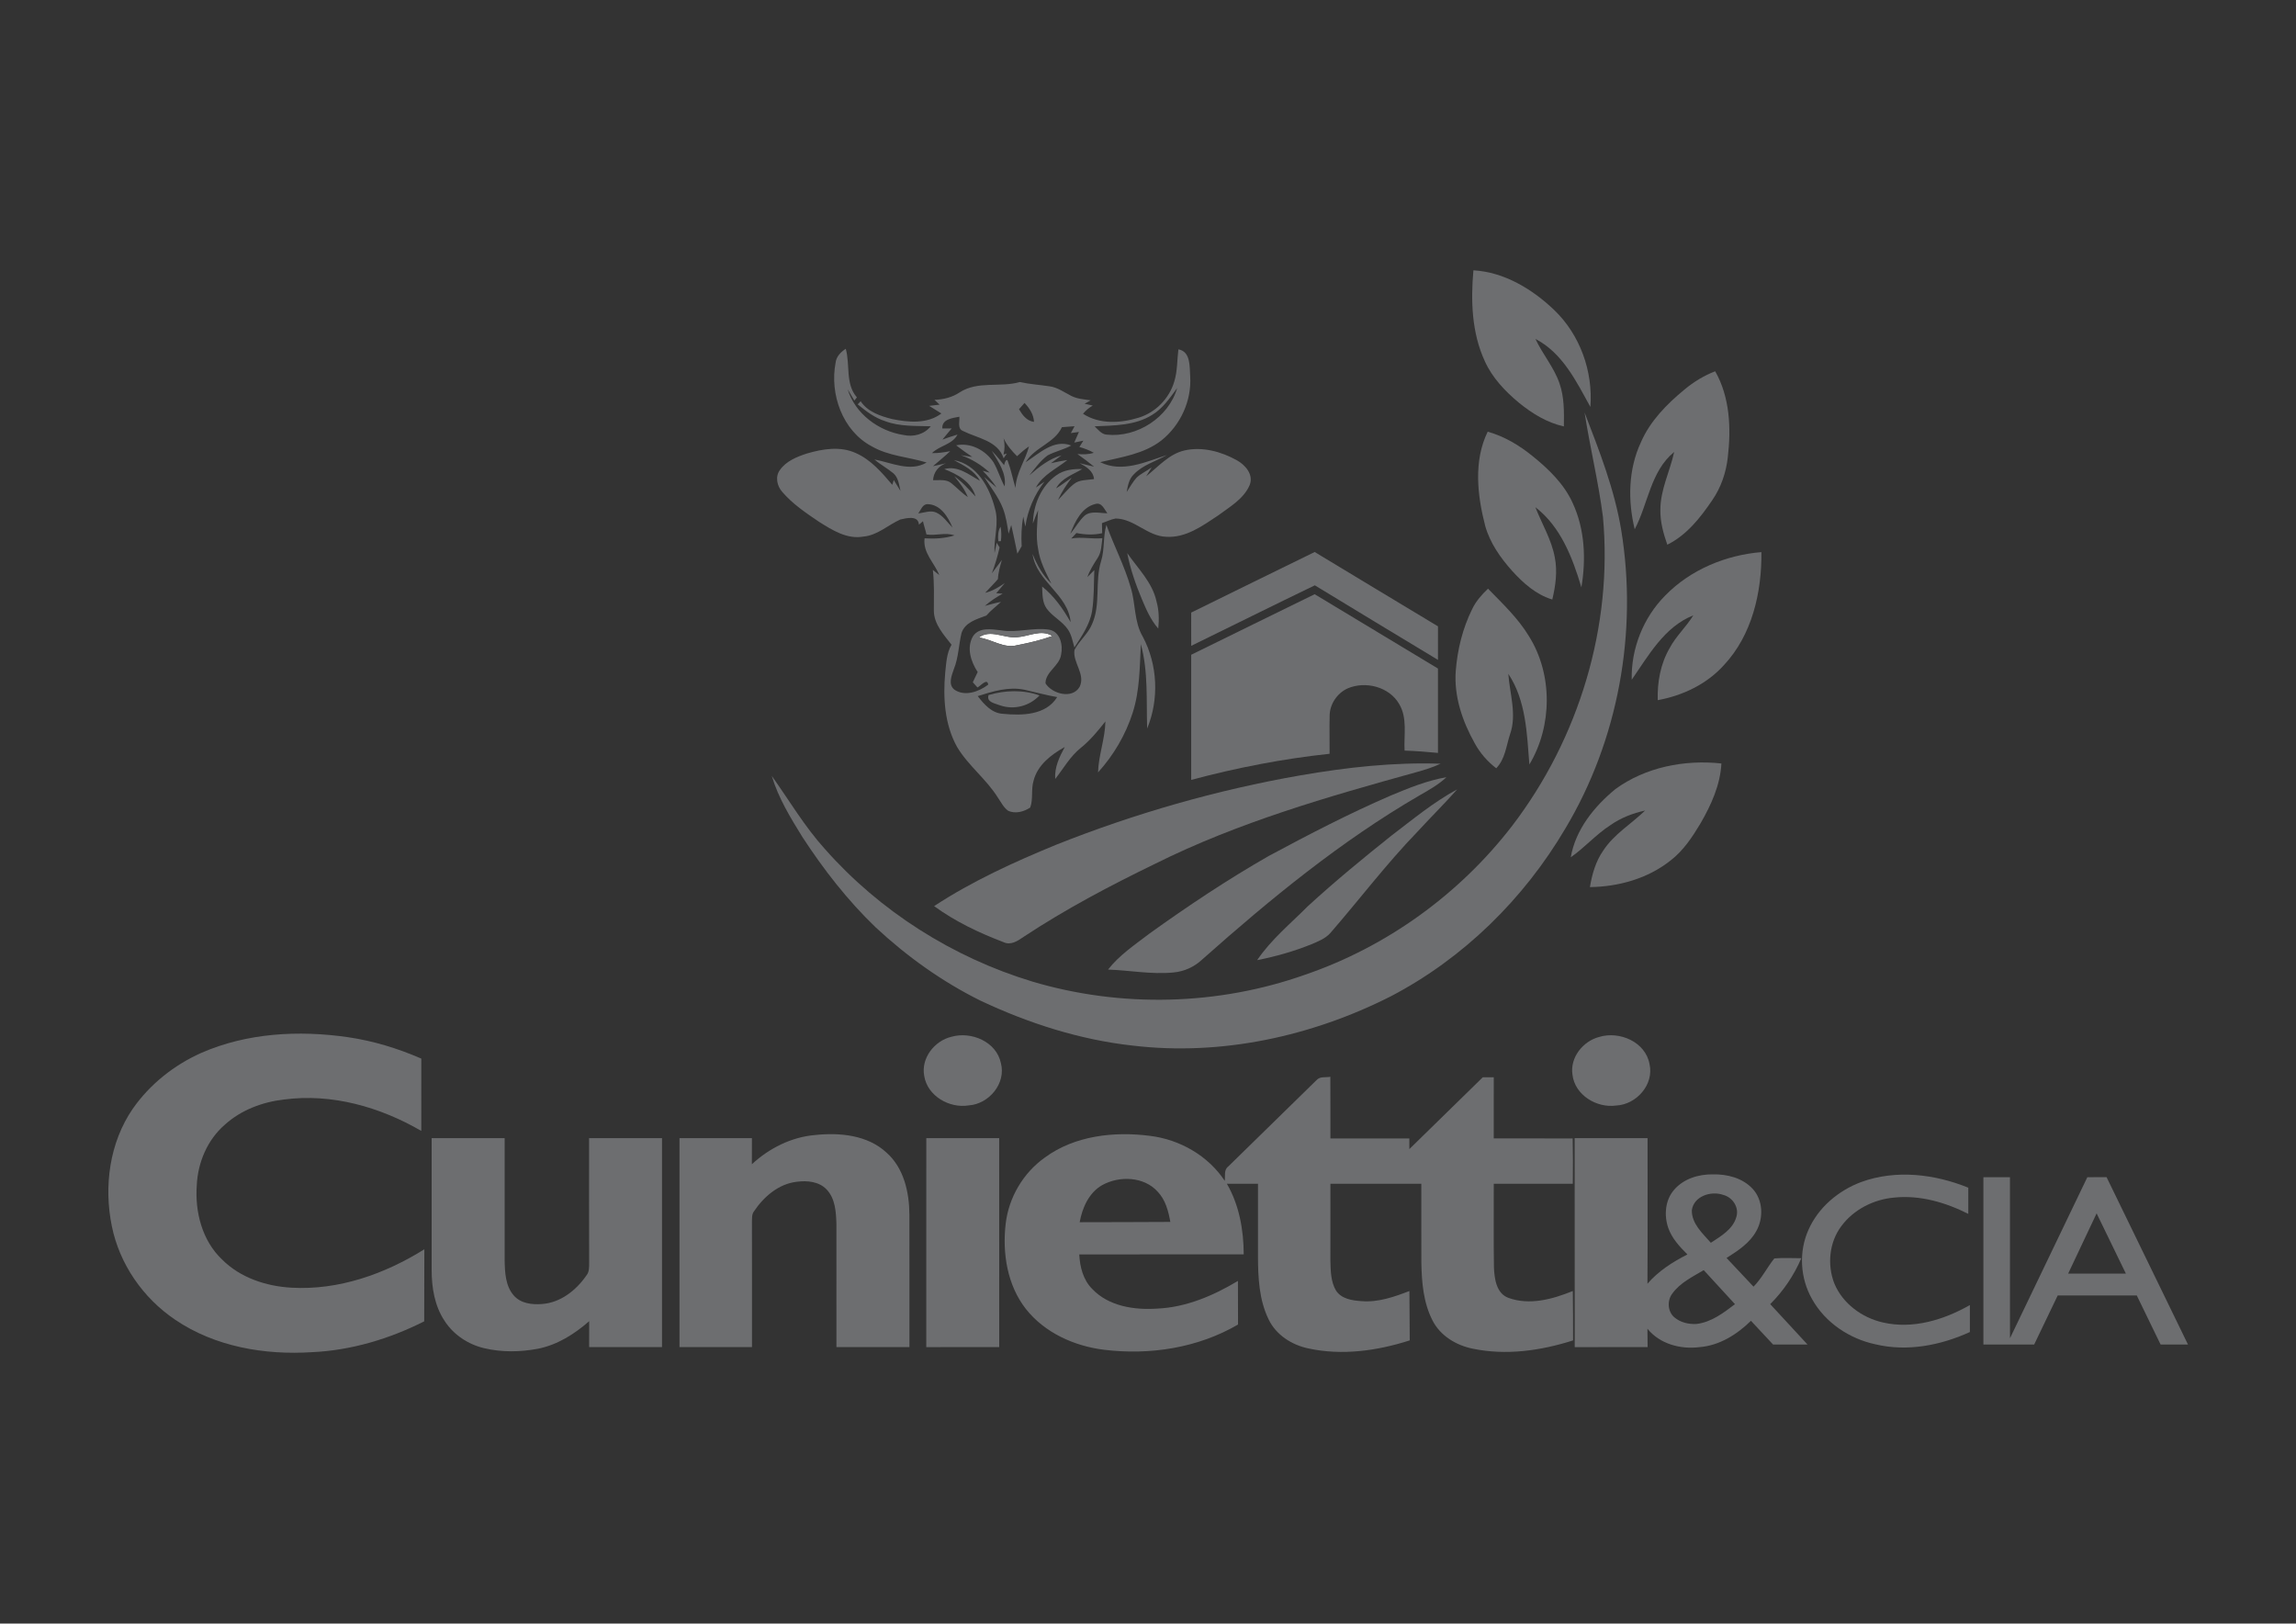 <?xml version="1.0" encoding="UTF-8" ?>
<!DOCTYPE svg PUBLIC "-//W3C//DTD SVG 1.1//EN" "http://www.w3.org/Graphics/SVG/1.1/DTD/svg11.dtd">
<svg width="1000pt" height="707pt" viewBox="0 0 1000 707" version="1.1" xmlns="http://www.w3.org/2000/svg">
<rect x="0" y="0" width="1000" height="707" fill="#333333" stroke="none"/>
<g id="#ffffffff">
<path fill="#ffffff" opacity="1.00" d=" M 426.30 277.63 C 431.35 273.85 437.38 278.06 442.94 277.49 C 448.07 277.17 453.46 273.89 458.35 276.96 C 453.40 278.76 448.24 279.95 443.08 280.95 C 437.16 282.55 432.00 278.34 426.30 277.63 Z" />
</g>
<g id="#6d6e70ff">
<path fill="#6d6e70" opacity="1.00" d=" M 646.71 157.32 C 641.00 145.00 640.54 131.02 641.73 117.71 C 655.19 118.49 667.40 125.90 676.94 135.02 C 688.19 145.84 693.87 161.71 692.67 177.22 C 686.57 166.11 680.55 153.70 668.76 147.60 C 671.84 154.28 676.85 159.95 679.23 166.97 C 681.33 172.96 681.22 179.42 681.13 185.69 C 673.80 184.08 667.30 180.06 661.55 175.38 C 655.54 170.38 649.96 164.53 646.71 157.32 Z" />
<path fill="#6d6e70" opacity="1.00" d=" M 363.94 157.92 C 364.25 155.23 366.19 153.29 368.36 151.88 C 370.35 158.86 368.06 167.10 373.21 173.04 C 372.84 173.51 372.47 173.97 372.11 174.44 C 371.38 173.21 369.92 170.75 369.19 169.52 C 372.42 180.14 382.66 187.74 393.44 189.41 C 397.84 190.39 402.51 189.20 405.39 185.63 C 398.76 185.41 391.92 185.79 385.59 183.43 C 381.03 182.00 377.20 179.07 373.56 176.09 C 373.98 175.63 374.41 175.18 374.85 174.73 C 377.85 179.30 383.41 181.19 388.47 182.47 C 395.58 183.93 403.86 184.73 410.01 180.06 C 408.22 178.98 406.48 177.82 404.70 176.74 C 406.20 176.55 407.72 176.37 409.23 176.21 C 408.68 175.69 407.56 174.64 407.01 174.12 C 410.88 173.97 414.71 173.06 417.95 170.88 C 425.82 165.75 435.60 168.83 444.19 166.36 C 448.41 167.32 452.75 167.56 457.03 168.21 C 460.59 168.66 463.52 170.85 466.64 172.43 C 469.24 173.74 472.20 173.90 475.03 174.33 C 474.37 174.70 473.04 175.45 472.38 175.82 C 473.27 176.02 475.05 176.41 475.94 176.60 C 474.32 177.54 472.89 178.74 471.70 180.18 C 478.87 184.86 488.05 184.33 495.91 181.89 C 503.29 179.67 509.30 173.51 511.45 166.12 C 512.85 161.59 512.65 156.78 513.24 152.12 C 518.69 153.14 518.07 159.72 518.38 163.96 C 519.03 174.58 514.10 185.22 505.81 191.82 C 498.17 197.75 488.29 199.08 479.16 201.25 C 488.67 206.02 499.03 201.13 508.27 198.14 C 503.38 200.90 497.63 202.47 493.71 206.68 C 491.69 208.68 491.20 211.58 490.71 214.26 C 492.14 212.14 493.33 209.85 495.07 207.96 C 497.01 206.17 499.48 205.09 501.60 203.53 L 499.20 207.41 C 504.46 203.28 509.13 197.69 515.94 196.14 C 523.66 194.41 531.82 196.63 538.62 200.38 C 542.39 202.45 546.13 206.71 544.26 211.28 C 541.63 217.34 535.56 220.73 530.49 224.51 C 523.73 229.00 516.45 234.31 507.92 233.75 C 499.77 233.51 494.06 225.89 485.89 225.79 C 483.81 226.15 481.93 227.16 479.94 227.80 C 479.97 229.26 480.00 230.72 480.04 232.19 C 476.33 233.03 472.52 232.86 468.82 232.12 C 468.25 232.72 467.13 233.92 466.56 234.52 C 471.07 233.66 475.59 234.82 480.13 234.36 C 479.73 237.28 479.75 240.44 478.06 242.99 C 476.35 245.64 474.64 248.32 473.59 251.31 C 474.34 250.55 475.86 249.02 476.62 248.25 C 476.38 254.21 476.56 260.21 475.64 266.12 C 474.66 272.03 471.12 277.02 467.94 281.94 C 467.15 279.25 466.70 276.35 465.05 274.02 C 462.57 270.45 458.43 268.51 455.87 265.02 C 453.88 262.23 454.04 258.67 453.89 255.41 C 459.15 259.61 463.02 265.14 466.31 270.95 C 465.21 258.74 451.37 253.25 449.73 241.25 C 451.67 246.01 454.15 250.56 457.90 254.16 C 455.48 249.31 452.88 244.41 452.13 238.97 C 451.05 233.39 451.84 227.72 452.15 222.12 C 451.31 224.04 450.57 226.01 449.87 227.99 C 450.01 219.98 453.36 211.71 460.04 207.00 C 463.31 204.59 467.45 204.15 471.39 204.24 C 467.32 206.68 462.35 208.20 459.97 212.68 C 462.30 211.23 464.50 209.59 466.75 208.01 C 464.50 211.09 462.37 214.27 460.78 217.75 C 463.14 215.46 465.14 212.79 467.74 210.76 C 470.20 208.79 473.55 209.11 476.49 208.62 C 476.14 205.02 473.08 203.20 470.19 201.70 C 471.77 202.08 474.94 202.84 476.52 203.22 C 474.18 201.28 471.74 199.48 469.26 197.72 C 471.66 197.93 474.08 197.92 476.40 197.18 C 474.43 196.04 472.29 195.27 470.12 194.64 C 470.69 193.72 471.27 192.81 471.85 191.90 C 470.52 192.17 469.20 192.44 467.88 192.72 C 468.55 191.18 469.22 189.63 469.92 188.10 C 469.04 188.22 467.28 188.47 466.40 188.59 C 466.80 187.85 467.61 186.36 468.01 185.61 C 466.17 185.78 464.34 185.91 462.51 186.02 C 459.26 193.03 450.62 194.73 446.71 201.29 C 452.59 197.51 458.97 191.09 466.57 194.00 C 463.31 195.80 459.61 196.57 456.33 198.28 C 453.11 200.62 450.80 203.95 448.31 207.01 C 452.48 203.35 456.92 199.82 462.35 198.26 C 461.19 199.12 458.89 200.85 457.73 201.72 C 460.09 201.17 462.48 200.66 464.89 200.32 C 460.15 204.16 454.21 206.72 451.16 212.32 C 452.10 211.69 453.96 210.41 454.89 209.77 C 450.50 215.50 447.58 222.15 446.58 229.30 C 446.35 228.22 445.89 226.04 445.66 224.96 C 444.89 229.21 444.73 233.55 444.98 237.86 C 444.34 238.94 443.71 240.02 443.10 241.11 C 442.27 236.94 441.37 232.78 440.44 228.63 C 440.05 229.89 439.66 231.14 439.27 232.41 C 438.69 228.65 438.17 224.84 436.77 221.28 C 434.83 216.30 431.39 212.14 428.61 207.64 C 430.33 209.27 432.22 210.74 434.02 212.30 C 432.32 209.63 430.21 207.27 428.02 205.01 C 428.78 205.22 430.31 205.63 431.07 205.84 C 427.45 202.44 423.17 199.87 418.49 198.21 C 419.73 198.40 422.23 198.80 423.48 198.99 C 421.09 197.37 418.72 195.71 416.44 193.92 C 422.78 192.61 429.26 196.09 432.71 201.32 C 434.67 204.66 435.68 208.45 437.56 211.84 C 438.42 205.94 434.75 201.06 431.92 196.29 C 434.43 198.78 436.56 201.62 438.76 204.38 C 435.68 206.53 437.99 198.43 438.91 200.72 C 440.34 204.53 441.11 208.57 442.29 212.47 C 442.57 205.92 446.56 200.56 448.17 194.40 C 446.29 195.64 444.61 197.14 442.97 198.66 C 440.66 196.35 438.50 193.85 437.11 190.87 C 437.66 193.23 437.65 195.58 437.08 197.93 L 438.50 197.52 C 438.03 198.20 437.57 198.88 437.12 199.57 C 434.56 191.86 425.69 190.84 419.41 187.67 C 416.86 186.63 418.04 183.53 417.84 181.47 C 414.84 182.04 410.14 182.53 410.42 186.60 C 411.43 186.59 413.47 186.58 414.49 186.57 C 413.18 188.22 411.75 189.76 410.47 191.42 C 412.64 190.63 414.82 189.88 417.04 189.25 C 414.71 193.65 409.23 194.01 405.90 197.31 C 408.58 197.39 411.22 196.97 413.85 196.48 C 411.45 198.78 408.83 200.81 406.35 203.01 C 407.76 202.69 410.59 202.07 412.00 201.75 C 408.73 202.94 406.62 205.61 406.38 209.10 C 409.08 209.21 412.23 208.54 414.47 210.51 C 416.85 212.46 418.97 214.72 421.52 216.47 C 420.19 213.06 417.92 210.16 415.61 207.37 C 419.14 209.83 421.90 213.13 424.88 216.20 C 423.08 209.76 417.02 206.52 411.27 204.28 C 417.16 202.61 422.03 206.74 426.82 209.37 C 424.36 204.89 419.75 202.66 415.46 200.37 C 425.57 202.22 431.04 212.33 433.34 221.44 C 435.25 227.84 432.74 234.35 433.18 240.82 C 433.40 239.70 433.86 237.47 434.09 236.35 C 434.50 237.03 434.93 237.70 435.37 238.38 C 434.50 242.22 433.37 245.98 431.99 249.67 C 433.48 247.75 434.89 245.76 436.37 243.83 C 435.58 246.56 434.76 249.31 434.64 252.17 C 432.87 254.25 430.92 256.16 429.08 258.16 C 432.23 257.40 435.01 255.74 437.63 253.89 C 436.43 255.41 435.14 256.85 433.89 258.33 C 434.59 258.38 436.00 258.48 436.70 258.53 C 433.95 260.04 431.33 261.77 428.96 263.84 C 431.29 263.22 433.61 262.54 435.98 262.10 C 433.87 264.09 431.50 265.82 429.61 268.05 C 425.48 269.61 420.28 270.97 418.77 275.70 C 417.52 280.89 417.49 286.37 415.44 291.37 C 414.51 294.17 412.81 298.05 415.66 300.31 C 420.21 303.45 426.39 301.21 430.40 298.15 C 430.03 295.05 427.05 298.77 425.72 299.36 C 425.02 298.63 424.34 297.88 423.69 297.11 C 424.39 295.62 425.09 294.13 425.82 292.65 C 422.84 288.15 420.82 281.91 423.86 276.94 C 426.61 273.01 431.90 274.04 435.98 274.48 C 442.97 275.67 449.98 273.12 456.96 274.20 C 461.77 275.07 463.05 280.91 462.16 285.02 C 461.51 290.01 455.33 292.47 455.35 297.57 C 458.22 302.19 467.02 304.57 470.21 299.12 C 472.91 293.58 467.11 288.52 467.98 283.03 C 470.08 278.92 473.97 275.98 475.70 271.63 C 479.48 263.02 476.80 253.27 479.55 244.42 C 481.19 239.26 480.36 233.73 481.88 228.57 C 485.20 237.75 489.80 246.46 492.48 255.88 C 494.67 262.93 493.87 270.78 497.76 277.31 C 504.23 289.52 504.89 304.50 499.63 317.26 C 499.24 304.98 500.14 292.49 496.89 280.50 C 496.38 290.50 496.43 300.71 493.34 310.35 C 490.26 319.97 485.02 328.88 478.24 336.36 C 478.46 328.83 481.31 321.69 481.45 314.15 C 478.19 318.28 474.83 322.38 470.71 325.69 C 466.08 329.40 463.19 334.64 459.58 339.24 C 459.23 334.17 461.40 329.61 463.75 325.30 C 457.87 328.57 451.89 333.13 450.16 339.98 C 448.99 343.78 450.08 347.94 448.70 351.65 C 445.93 353.51 442.13 354.55 439.00 353.00 C 437.06 351.56 435.98 349.31 434.64 347.38 C 429.61 339.26 421.68 333.42 416.80 325.20 C 411.40 315.45 410.70 303.87 411.67 292.99 C 412.14 288.84 412.26 284.45 414.43 280.76 C 411.05 276.39 406.81 271.88 406.73 266.01 C 406.74 260.06 406.97 254.10 406.29 248.18 C 406.99 248.74 408.39 249.86 409.09 250.42 C 406.94 245.03 401.87 240.74 402.69 234.42 C 407.06 234.69 411.50 234.47 415.71 233.16 C 411.76 231.68 407.57 233.42 403.50 232.73 C 403.10 230.78 402.39 228.92 402.00 226.98 C 401.56 227.36 400.67 228.10 400.23 228.47 C 399.97 224.29 394.84 225.62 392.12 226.23 C 386.75 228.63 382.19 233.11 376.08 233.66 C 368.95 234.95 362.52 230.87 356.77 227.26 C 351.05 223.39 345.21 219.48 340.69 214.20 C 338.42 211.65 337.53 207.58 339.68 204.67 C 342.41 200.78 347.07 198.91 351.43 197.49 C 358.27 195.48 365.96 194.20 372.70 197.28 C 379.30 200.16 384.06 205.76 388.63 211.12 L 389.27 209.03 C 390.23 210.62 391.20 212.21 392.20 213.79 C 391.56 211.09 391.30 207.91 389.00 206.02 C 386.39 203.89 383.41 202.26 380.83 200.09 C 388.24 201.43 396.39 205.66 403.59 201.41 C 395.63 198.98 386.99 198.61 379.66 194.35 C 366.92 187.60 361.31 171.60 363.94 157.92 M 501.76 180.70 C 494.32 185.34 485.22 185.28 476.76 185.65 C 478.32 187.11 479.73 189.13 482.07 189.28 C 495.25 190.65 508.98 181.80 512.71 168.98 C 509.53 173.28 506.45 177.90 501.76 180.70 M 443.81 178.20 C 445.32 180.75 447.16 183.30 450.35 183.71 C 450.19 180.45 448.39 177.76 446.23 175.46 C 445.42 176.37 444.61 177.28 443.81 178.20 M 466.16 232.47 C 468.35 229.88 469.93 226.76 472.48 224.48 C 475.29 222.31 479.07 223.52 482.30 223.51 C 480.99 221.82 479.88 218.67 477.14 219.45 C 471.12 220.88 468.15 227.19 466.16 232.47 M 399.91 223.56 C 402.50 223.34 405.27 222.05 407.81 223.22 C 410.79 224.58 412.60 227.49 414.85 229.73 C 412.95 225.09 409.63 219.66 404.00 219.54 C 401.71 219.55 401.11 222.12 399.91 223.56 M 426.30 277.63 C 432.00 278.34 437.16 282.55 443.08 280.95 C 448.24 279.95 453.40 278.76 458.35 276.96 C 453.46 273.89 448.07 277.17 442.94 277.49 C 437.38 278.06 431.35 273.85 426.30 277.63 M 425.84 303.13 C 428.60 306.70 431.94 310.59 436.82 310.84 C 445.09 311.65 455.52 311.52 460.44 303.56 C 455.63 302.74 450.93 301.41 446.18 300.36 C 439.28 298.91 432.37 301.08 425.84 303.13 Z" />
<path fill="#6d6e70" opacity="1.00" d=" M 733.63 169.66 C 737.64 166.30 742.15 163.56 747.03 161.68 C 753.45 172.94 754.01 186.52 752.53 199.10 C 751.79 205.78 749.58 212.28 745.75 217.82 C 740.59 225.43 734.60 233.04 726.18 237.20 C 724.47 232.30 723.05 227.21 723.16 221.97 C 723.16 213.20 727.34 205.24 729.17 196.82 C 718.87 205.20 717.85 219.38 711.98 230.47 C 708.95 218.02 709.17 204.41 714.66 192.65 C 718.67 183.36 725.93 176.00 733.63 169.66 Z" />
<path fill="#6d6e70" opacity="1.00" d=" M 698.14 225.02 C 696.18 209.79 692.50 194.84 690.15 179.66 C 696.59 196.36 703.20 213.17 706.12 230.92 C 713.35 275.26 704.87 322.15 681.78 360.78 C 663.72 391.43 637.36 417.36 605.76 433.86 C 571.27 451.34 531.80 459.93 493.21 455.31 C 470.23 452.77 447.95 445.60 427.09 435.78 C 410.33 427.48 394.96 416.48 381.29 403.74 C 369.12 392.04 358.70 378.63 349.49 364.51 C 344.26 356.07 338.99 347.46 336.13 337.87 C 343.75 348.55 350.43 359.95 359.28 369.72 C 383.24 396.84 415.01 416.96 449.63 427.44 C 488.24 438.93 530.46 437.91 568.44 424.45 C 604.01 412.28 635.74 389.34 658.65 359.56 C 687.68 321.60 702.54 272.72 698.14 225.02 Z" />
<path fill="#6d6e70" opacity="1.00" d=" M 647.95 187.99 C 655.16 190.00 661.68 193.89 667.46 198.59 C 674.47 204.25 681.21 210.72 684.97 219.06 C 690.28 230.48 690.82 243.52 688.76 255.78 C 684.92 242.91 679.74 229.32 668.72 220.87 C 671.56 228.18 675.79 235.01 677.19 242.81 C 678.39 248.89 677.50 255.11 676.09 261.07 C 669.01 258.95 663.36 253.88 658.51 248.51 C 653.44 242.82 648.92 236.39 646.85 228.96 C 643.42 215.70 641.73 200.71 647.95 187.99 Z" />
<path fill="#6d6e70" opacity="1.00" d=" M 434.83 235.70 C 434.56 233.70 434.71 230.86 435.80 229.38 C 436.18 231.42 436.21 233.60 435.92 235.66 C 435.64 235.67 435.10 235.69 434.83 235.70 Z" />
<path fill="#6d6e70" opacity="1.00" d=" M 490.95 240.85 C 495.61 247.60 501.97 253.67 503.72 261.97 C 504.80 265.79 504.86 269.79 504.47 273.72 C 501.16 269.96 499.17 265.31 497.26 260.75 C 494.57 254.32 492.28 247.70 490.95 240.85 Z" />
<path fill="#6d6e70" opacity="1.00" d=" M 518.81 266.76 C 536.74 257.96 554.65 249.13 572.60 240.38 C 590.48 251.21 608.40 261.96 626.30 272.75 C 626.29 277.62 626.29 282.49 626.29 287.36 C 608.41 276.54 590.49 265.79 572.66 254.89 C 554.66 263.56 536.78 272.48 518.82 281.24 C 518.81 276.41 518.81 271.59 518.81 266.76 Z" />
<path fill="#6d6e70" opacity="1.00" d=" M 725.31 259.29 C 736.29 248.07 751.63 241.71 767.16 240.43 C 767.36 257.94 763.09 276.56 750.82 289.66 C 743.36 297.94 732.86 302.92 722.01 304.90 C 721.78 297.08 723.21 289.10 727.17 282.28 C 729.92 277.02 734.43 273.01 737.50 267.97 C 724.90 272.95 718.02 285.43 710.68 296.01 C 710.35 282.44 715.75 268.91 725.31 259.29 Z" />
<path fill="#6d6e70" opacity="1.00" d=" M 641.20 265.22 C 642.84 261.81 645.35 258.93 648.09 256.35 C 654.43 262.86 661.15 269.18 665.89 277.01 C 676.33 293.64 676.14 316.15 666.11 332.91 C 665.03 319.45 664.68 305.08 656.93 293.43 C 657.56 302.19 660.74 311.23 657.65 319.86 C 656.01 324.88 655.54 330.58 651.67 334.55 C 647.84 331.62 644.63 327.93 642.32 323.70 C 636.92 314.11 633.18 303.14 634.05 292.01 C 634.80 282.76 637.06 273.55 641.20 265.22 Z" />
<path fill="#6d6e70" opacity="1.00" d=" M 518.81 285.13 C 536.74 276.34 554.65 267.51 572.59 258.76 C 590.48 269.57 608.39 280.33 626.29 291.13 C 626.29 303.37 626.29 315.62 626.29 327.87 C 621.45 327.40 616.60 327.02 611.75 326.86 C 611.39 320.11 613.07 312.68 609.39 306.57 C 605.04 299.02 594.63 296.43 586.87 299.81 C 582.27 301.94 579.06 306.82 579.11 311.91 C 578.98 317.35 579.14 322.80 579.09 328.25 C 558.73 330.42 538.58 334.33 518.81 339.62 C 518.81 321.46 518.81 303.30 518.81 285.13 Z" />
<path fill="#6d6e70" opacity="1.00" d=" M 430.56 302.68 C 437.73 300.54 445.64 300.28 452.75 302.84 C 448.41 307.45 441.74 309.23 435.71 307.21 C 433.58 306.31 429.50 305.90 430.56 302.68 Z" />
<path fill="#6d6e70" opacity="1.00" d=" M 566.45 337.63 C 586.56 334.16 606.99 331.87 627.43 332.57 C 624.10 334.13 620.59 335.23 617.06 336.21 C 578.27 346.93 539.26 358.12 503.12 376.14 C 483.49 385.65 464.14 395.87 445.92 407.90 C 443.34 409.69 440.22 411.84 436.99 410.24 C 426.39 406.22 416.02 401.28 406.84 394.58 C 423.44 383.70 441.58 375.43 459.89 367.90 C 494.26 354.23 530.01 343.97 566.45 337.63 Z" />
<path fill="#6d6e70" opacity="1.00" d=" M 703.55 343.64 C 716.69 334.04 733.74 330.73 749.74 332.47 C 749.25 341.85 745.26 350.57 740.63 358.57 C 737.08 364.49 733.18 370.42 727.64 374.68 C 717.75 382.57 705.00 386.14 692.48 386.30 C 693.40 380.70 694.99 375.08 698.29 370.38 C 702.95 363.22 710.49 358.82 716.51 352.96 C 711.13 354.14 705.90 356.15 701.38 359.34 C 695.13 363.37 690.21 369.08 684.13 373.33 C 686.20 361.28 694.33 351.21 703.55 343.64 Z" />
<path fill="#6d6e70" opacity="1.00" d=" M 605.59 346.49 C 613.49 343.20 621.50 339.90 629.99 338.45 C 626.53 341.69 622.39 344.01 618.31 346.34 C 584.01 366.24 553.24 391.51 523.67 417.77 C 520.25 421.02 515.78 423.07 511.08 423.48 C 501.57 424.42 492.09 422.54 482.60 422.22 C 487.51 415.90 494.25 411.44 500.53 406.62 C 517.36 394.52 534.64 383.01 552.64 372.72 C 569.99 363.40 587.50 354.32 605.59 346.49 Z" />
<path fill="#6d6e70" opacity="1.00" d=" M 606.00 363.91 C 615.30 356.84 624.35 349.31 634.67 343.74 C 629.04 350.09 622.99 356.05 617.25 362.30 C 603.78 376.25 592.06 391.74 579.36 406.37 C 577.17 408.76 574.08 409.97 571.17 411.20 C 563.55 414.28 555.60 416.53 547.54 418.11 C 553.59 409.16 562.04 402.25 569.60 394.64 C 581.31 383.91 593.58 373.80 606.00 363.91 Z" />
<path fill="#6d6e70" opacity="1.00" d=" M 87.56 458.55 C 107.54 449.77 130.15 448.56 151.54 451.66 C 162.56 453.26 173.29 456.55 183.50 460.99 C 183.49 471.49 183.50 481.99 183.49 492.48 C 165.60 482.09 144.58 476.05 123.82 478.79 C 114.35 479.84 104.99 483.36 97.88 489.81 C 90.34 496.35 86.18 506.19 85.71 516.06 C 84.85 527.67 88.01 540.16 96.63 548.39 C 104.58 556.41 115.89 560.13 126.97 560.75 C 147.49 561.92 167.60 554.79 184.82 544.02 C 184.78 554.48 184.80 564.94 184.76 575.40 C 169.57 583.07 152.91 588.06 135.85 588.83 C 115.26 590.15 93.63 586.47 76.31 574.71 C 62.32 565.30 52.02 550.45 48.69 533.87 C 45.16 516.57 47.71 497.55 57.82 482.83 C 65.24 472.20 75.75 463.83 87.56 458.55 Z" />
<path fill="#6d6e70" opacity="1.00" d=" M 414.39 451.48 C 423.03 449.01 434.00 453.63 435.93 462.95 C 438.27 471.79 430.74 480.76 421.94 481.36 C 413.53 482.74 403.98 477.33 402.54 468.58 C 401.04 460.83 406.98 453.24 414.39 451.48 Z" />
<path fill="#6d6e70" opacity="1.00" d=" M 696.45 451.57 C 705.32 448.83 716.72 453.71 718.44 463.41 C 720.46 472.29 712.70 481.02 703.90 481.42 C 695.42 482.62 685.88 476.86 684.87 467.97 C 683.73 460.53 689.43 453.43 696.45 451.57 Z" />
<path fill="#6d6e70" opacity="1.00" d=" M 573.43 470.33 C 574.93 468.63 577.43 469.29 579.42 468.91 C 579.47 477.86 579.43 486.80 579.45 495.75 C 590.90 495.75 602.36 495.75 613.82 495.75 C 613.81 497.29 613.82 498.84 613.83 500.40 C 624.51 489.99 635.15 479.53 645.82 469.11 C 647.40 469.11 649.00 469.12 650.59 469.13 C 650.58 478.00 650.59 486.87 650.58 495.74 C 662.04 495.76 673.50 495.75 684.96 495.75 C 685.11 502.33 685.09 508.91 685.02 515.49 C 673.54 515.51 662.06 515.49 650.59 515.50 C 650.65 527.64 650.47 539.78 650.67 551.92 C 650.88 556.79 651.67 563.19 656.95 565.17 C 666.23 568.55 676.24 565.75 685.02 562.19 C 685.13 569.36 685.14 576.53 685.14 583.70 C 671.12 588.18 655.98 590.34 641.44 587.31 C 634.26 585.87 627.30 581.70 623.92 575.02 C 619.96 567.32 619.21 558.47 619.06 549.95 C 619.00 538.47 619.07 526.98 619.04 515.49 C 605.84 515.50 592.64 515.50 579.45 515.50 C 579.45 526.67 579.44 537.85 579.44 549.03 C 579.55 553.43 579.59 558.13 581.90 562.03 C 584.26 565.64 588.97 566.34 592.95 566.60 C 600.20 567.22 607.19 564.76 613.85 562.20 C 613.85 569.36 614.01 576.53 614.00 583.70 C 599.81 588.24 584.45 590.40 569.75 587.18 C 562.61 585.66 555.78 581.31 552.55 574.59 C 548.38 566.07 547.92 556.35 547.90 547.04 C 547.90 536.52 547.90 526.01 547.90 515.50 C 543.38 515.50 538.86 515.50 534.35 515.48 C 539.74 524.79 541.66 535.60 541.69 546.24 C 517.81 546.28 493.94 546.20 470.06 546.28 C 470.35 551.71 471.75 557.37 475.73 561.32 C 482.90 568.88 494.10 570.53 504.03 569.85 C 516.62 569.30 528.50 564.20 539.17 557.80 C 539.18 564.13 539.19 570.46 539.21 576.79 C 521.75 587.00 500.77 590.22 480.85 587.78 C 467.93 586.18 455.09 580.44 446.87 570.08 C 438.70 559.70 436.52 545.76 438.01 532.92 C 439.34 521.46 445.66 510.75 455.07 504.07 C 468.10 494.50 485.23 492.62 500.87 494.63 C 513.84 496.21 526.18 503.26 533.43 514.23 C 533.71 512.12 532.96 509.46 534.93 507.99 C 547.77 495.45 560.59 482.87 573.43 470.33 M 480.05 516.08 C 474.25 519.39 471.39 525.92 470.24 532.23 C 483.40 532.23 496.56 532.16 509.73 532.11 C 508.88 527.40 507.62 522.48 504.21 518.93 C 498.22 512.29 487.54 511.94 480.05 516.08 Z" />
<path fill="#6d6e70" opacity="1.00" d=" M 327.47 506.98 C 335.02 500.02 344.64 495.15 354.96 494.27 C 365.67 493.13 377.80 494.23 386.07 501.89 C 393.68 508.59 396.04 519.22 396.08 528.97 C 396.13 548.19 396.09 567.40 396.10 586.62 C 385.50 586.62 374.90 586.62 364.30 586.62 C 364.29 568.75 364.32 550.87 364.29 533.00 C 364.14 527.81 363.81 521.94 360.02 517.97 C 356.72 514.50 351.55 514.02 347.05 514.62 C 339.17 515.50 332.66 521.10 328.40 527.49 C 327.39 528.78 327.57 530.46 327.50 532.00 C 327.55 550.21 327.51 568.41 327.52 586.62 C 317.00 586.62 306.48 586.62 295.95 586.62 C 295.93 556.29 295.95 525.96 295.95 495.63 C 306.46 495.62 316.98 495.62 327.49 495.63 C 327.50 499.41 327.50 503.19 327.47 506.98 Z" />
<path fill="#6d6e70" opacity="1.00" d=" M 188.00 495.62 C 198.60 495.62 209.20 495.62 219.79 495.63 C 219.79 513.41 219.80 531.19 219.79 548.97 C 219.91 554.18 220.15 560.02 223.77 564.14 C 226.78 567.63 231.78 568.22 236.11 567.85 C 244.14 567.27 250.98 561.85 255.40 555.42 C 256.68 553.89 256.59 551.85 256.60 550.00 C 256.53 531.87 256.58 513.75 256.57 495.63 C 267.15 495.62 277.74 495.62 288.33 495.63 C 288.33 525.96 288.32 556.29 288.33 586.62 C 277.75 586.63 267.18 586.62 256.60 586.62 C 256.60 582.85 256.60 579.09 256.61 575.33 C 250.22 580.94 242.75 585.66 234.31 587.33 C 226.60 588.79 218.56 588.92 210.90 587.10 C 203.96 585.48 197.57 581.29 193.68 575.27 C 189.29 568.76 188.01 560.73 188.00 553.02 C 187.99 533.89 188.00 514.76 188.00 495.62 Z" />
<path fill="#6d6e70" opacity="1.00" d=" M 403.43 586.63 C 403.44 556.29 403.43 525.96 403.44 495.62 C 414.02 495.63 424.60 495.62 435.19 495.63 C 435.20 525.95 435.17 556.28 435.20 586.60 C 424.61 586.65 414.02 586.60 403.43 586.63 Z" />
<path fill="#6d6e70" opacity="1.00" d=" M 685.82 495.63 C 696.41 495.62 706.99 495.63 717.58 495.62 C 717.55 516.76 717.66 537.90 717.53 559.03 C 722.28 553.51 728.49 549.55 734.94 546.27 C 731.55 542.90 728.16 539.26 726.57 534.65 C 724.70 529.19 725.24 522.57 729.15 518.11 C 733.27 513.30 739.83 511.30 746.01 511.40 C 752.25 511.26 758.95 512.95 763.32 517.67 C 767.86 522.52 768.15 530.30 765.00 535.98 C 762.16 541.29 756.92 544.66 751.98 547.81 C 755.90 551.96 759.81 556.14 763.73 560.30 C 767.35 556.65 769.62 551.98 772.79 548.00 C 776.70 547.67 780.63 547.91 784.55 547.91 C 781.34 555.36 776.76 562.18 771.00 567.91 C 776.41 573.77 781.85 579.61 787.24 585.49 C 782.24 585.50 777.24 585.50 772.24 585.49 C 769.04 582.04 765.82 578.60 762.61 575.16 C 756.53 581.13 748.84 585.97 740.16 586.64 C 731.90 587.67 722.92 585.27 717.52 578.62 C 717.56 581.28 717.59 583.95 717.60 586.62 C 707.02 586.64 696.44 586.58 685.86 586.65 C 685.80 556.31 685.89 525.97 685.82 495.63 M 736.86 527.03 C 736.77 532.88 741.57 537.12 745.14 541.19 C 749.52 538.29 754.77 535.35 756.26 529.91 C 757.55 525.74 754.57 521.32 750.47 520.32 C 745.21 518.47 737.68 520.90 736.86 527.03 M 728.32 563.36 C 726.04 566.38 726.30 571.17 729.26 573.66 C 731.89 575.92 735.53 576.74 738.94 576.54 C 745.36 575.76 750.66 571.73 755.64 567.92 C 751.12 562.97 746.58 558.04 742.04 553.10 C 737.15 556.01 731.72 558.60 728.32 563.36 Z" />
<path fill="#6d6e70" opacity="1.00" d=" M 810.69 514.71 C 825.78 509.23 842.63 511.26 857.27 517.20 C 857.27 521.00 857.27 524.80 857.27 528.61 C 847.34 523.59 836.18 520.34 824.97 521.51 C 816.05 522.30 807.34 526.68 801.97 533.95 C 796.67 541.00 795.74 550.84 798.95 558.97 C 802.58 567.66 810.96 573.81 820.01 575.88 C 833.10 578.92 846.57 574.78 857.96 568.32 C 857.94 572.23 857.94 576.15 857.96 580.06 C 845.22 585.87 830.69 588.70 816.89 585.42 C 805.51 583.01 794.95 575.98 789.24 565.74 C 784.05 556.69 783.36 545.17 787.62 535.63 C 791.92 525.80 800.74 518.40 810.69 514.71 Z" />
<path fill="#6d6e70" opacity="1.00" d=" M 863.85 512.63 C 867.70 512.62 871.56 512.62 875.42 512.63 C 875.43 536.00 875.41 559.38 875.43 582.76 C 886.69 559.40 897.89 536.00 909.12 512.63 C 911.91 512.62 914.70 512.62 917.50 512.62 C 929.33 536.90 941.14 561.20 952.95 585.49 C 948.97 585.50 945.00 585.49 941.03 585.50 C 937.57 578.38 934.10 571.26 930.65 564.13 C 919.17 564.11 907.69 564.13 896.22 564.12 C 892.80 571.25 889.38 578.37 885.96 585.50 C 878.59 585.49 871.22 585.50 863.85 585.50 C 863.85 561.21 863.85 536.92 863.85 512.63 M 900.76 554.62 C 909.14 554.62 917.53 554.62 925.91 554.62 C 921.67 545.87 917.41 537.13 913.16 528.38 C 909.01 537.12 904.89 545.87 900.76 554.62 Z" />
</g>
</svg>
